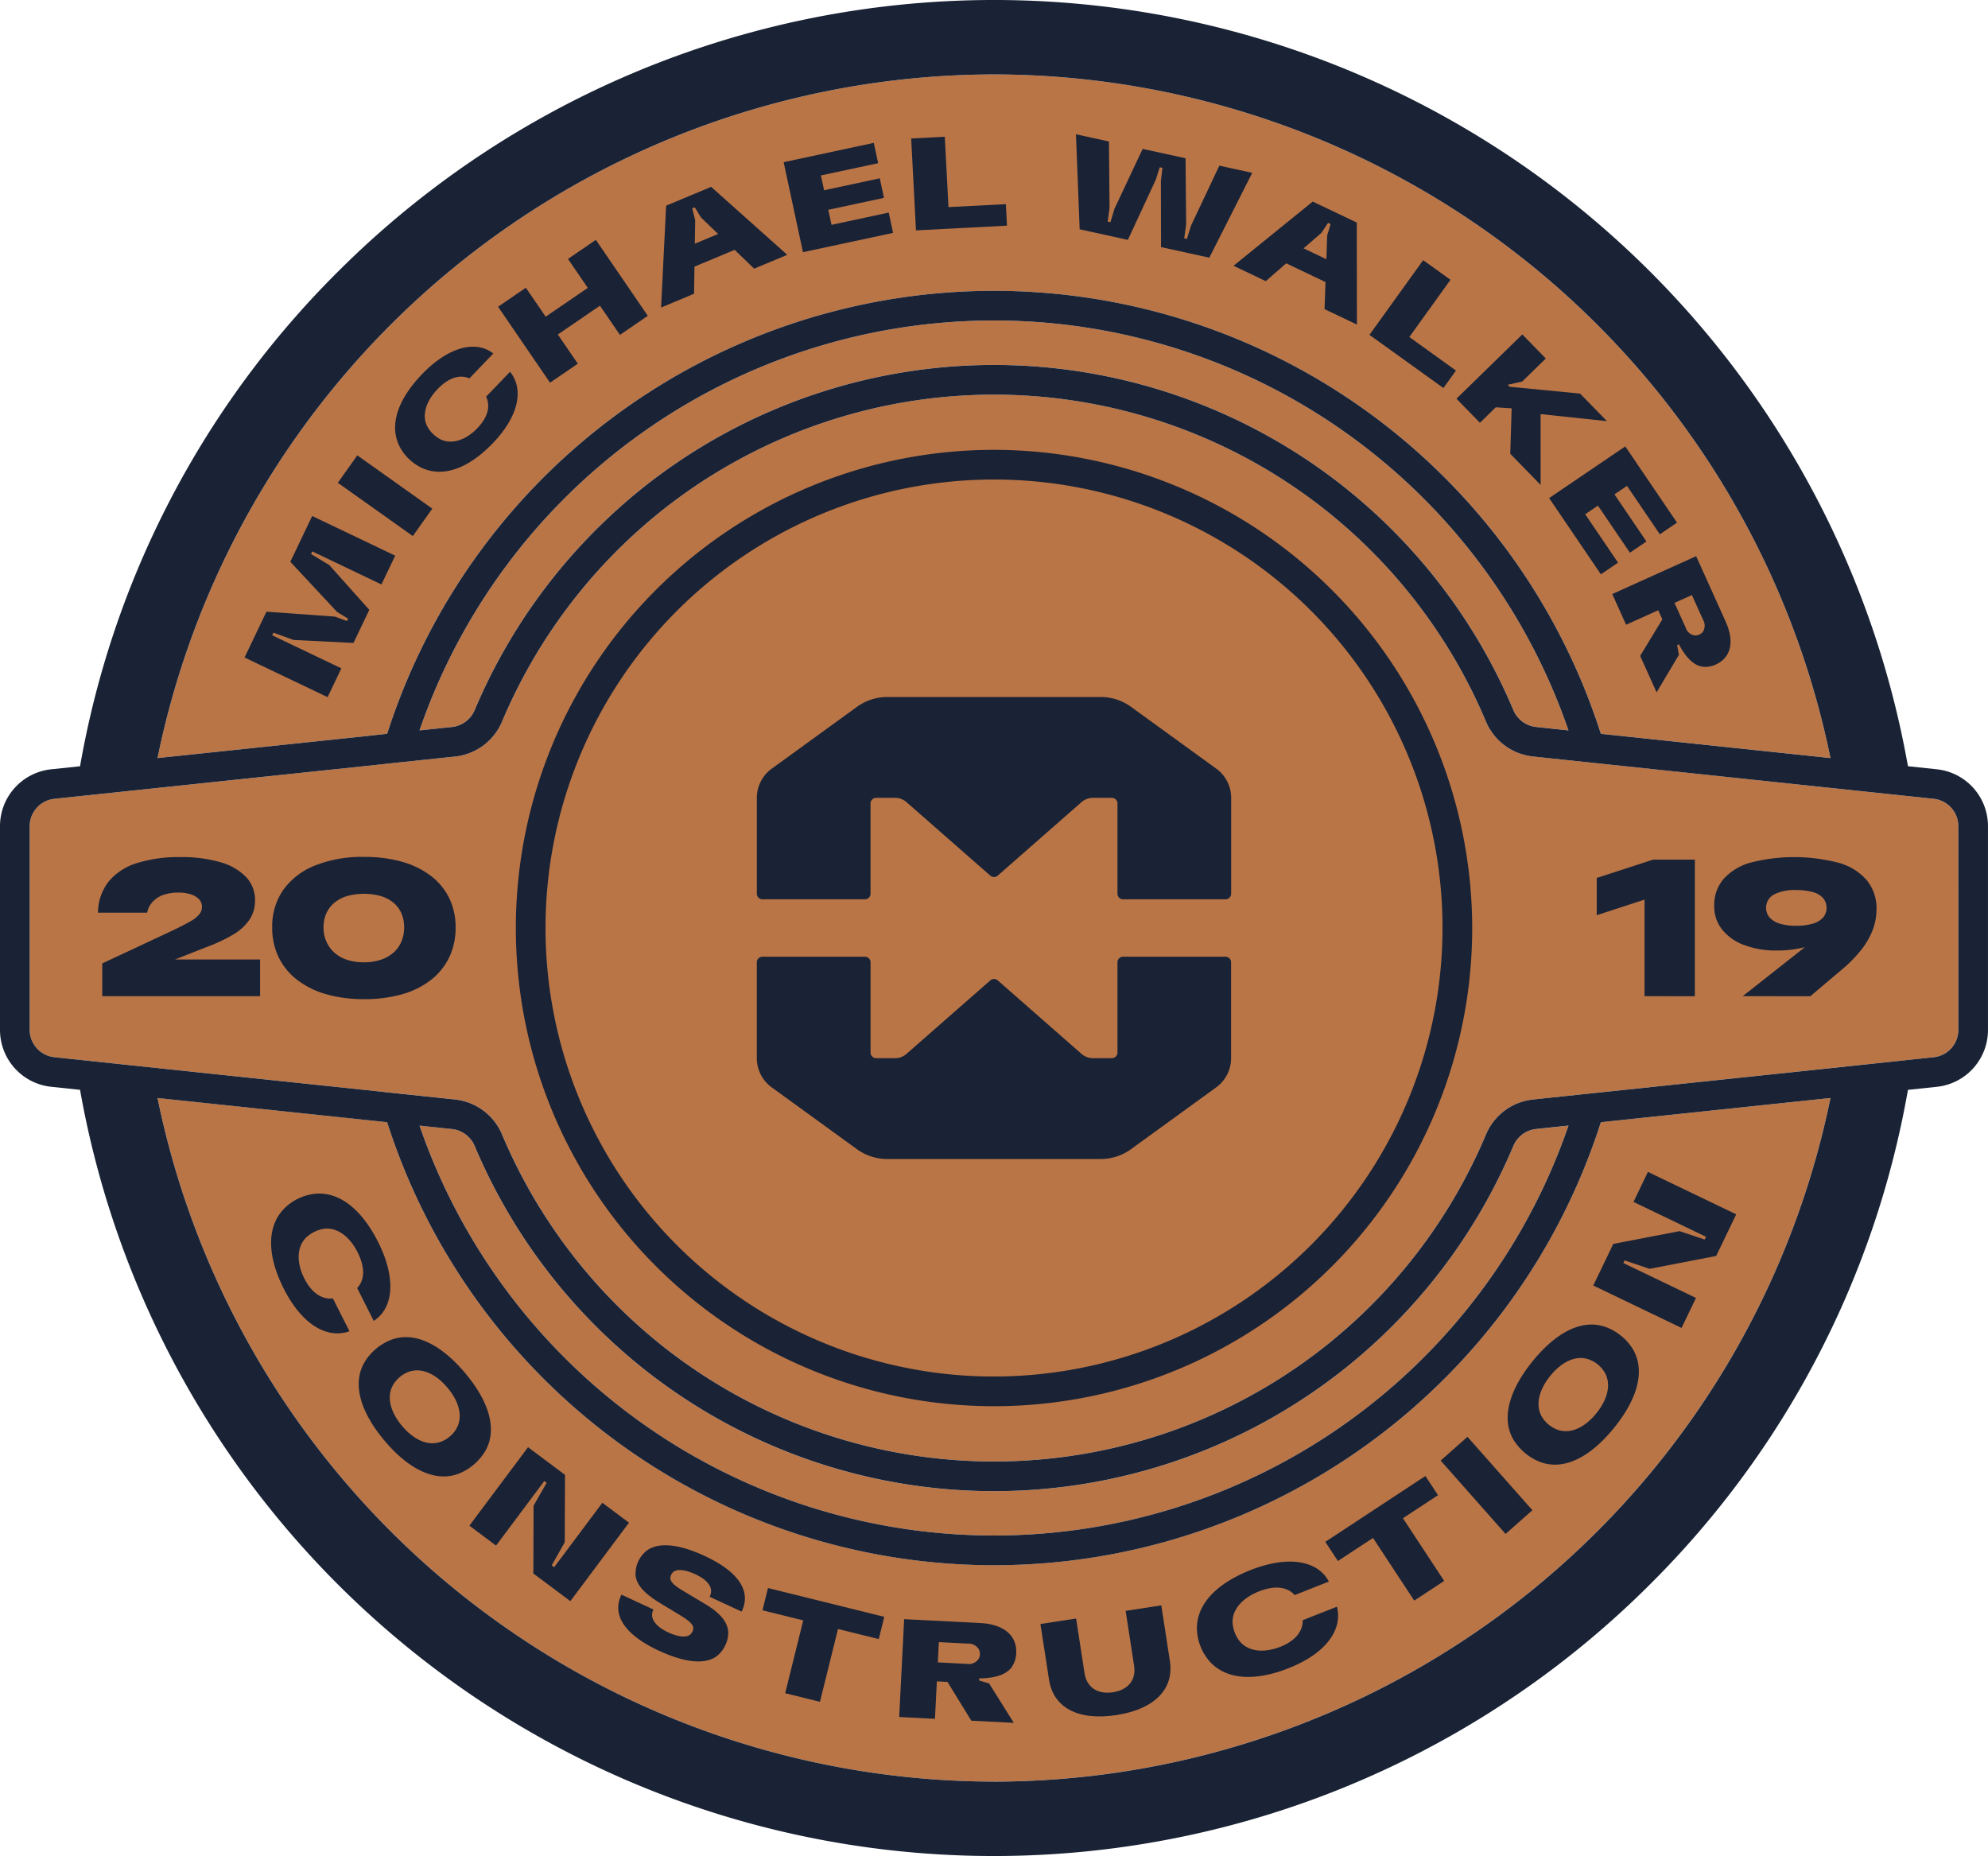 <svg id="Group_1721" data-name="Group 1721" xmlns="http://www.w3.org/2000/svg" xmlns:xlink="http://www.w3.org/1999/xlink" width="267.778" height="250" viewBox="0 0 267.778 250">
  <defs>
    <clipPath id="clip-path">
      <rect id="Rectangle_643" data-name="Rectangle 643" width="267.778" height="250" fill="none"/>
    </clipPath>
  </defs>
  <g id="Group_1721-2" data-name="Group 1721" clip-path="url(#clip-path)">
    <path id="Path_995" data-name="Path 995" d="M149.812,17.549A115.159,115.159,0,0,1,262.481,109.63l-30.927-3.266a85.825,85.825,0,0,0-163.483,0l-1.043.109-1.791.2-28.094,2.963A115.159,115.159,0,0,1,149.812,17.549" transform="translate(-15.923 -7.523)" fill="#ba7547"/>
    <path id="Path_996" data-name="Path 996" d="M253.673,130.777l-4.382-.463A3.766,3.766,0,0,1,246.233,128a76.106,76.106,0,0,0-23.267-30.407,75.9,75.9,0,0,0-93.338,0,76.2,76.2,0,0,0-23.27,30.411,3.768,3.768,0,0,1-3.059,2.313l-4.383.459a81.83,81.83,0,0,1,154.758,0" transform="translate(-42.405 -32.396)" fill="#ba7547"/>
    <path id="Path_997" data-name="Path 997" d="M149.812,350.956a115.158,115.158,0,0,1-112.668-92.08l30.925,3.259a85.825,85.825,0,0,0,163.486,0l30.925-3.26a115.16,115.16,0,0,1-112.669,92.08" transform="translate(-15.924 -110.981)" fill="#ba7547"/>
    <path id="Path_998" data-name="Path 998" d="M98.912,265.387l4.386.462a3.765,3.765,0,0,1,3.056,2.312,76.171,76.171,0,0,0,23.272,30.414,75.859,75.859,0,0,0,93.338,0,76.126,76.126,0,0,0,23.272-30.415,3.765,3.765,0,0,1,3.058-2.311l4.38-.462a81.83,81.83,0,0,1-154.761,0" transform="translate(-42.404 -113.772)" fill="#ba7547"/>
    <path id="Path_999" data-name="Path 999" d="M266.78,178.6a3.706,3.706,0,0,1-3.324,3.693l-12.214,1.288-.922.1-40.848,4.306a7.761,7.761,0,0,0-6.325,4.739A72.109,72.109,0,0,1,181.1,221.538a71.859,71.859,0,0,1-88.413,0,72.156,72.156,0,0,1-22.047-28.812,7.761,7.761,0,0,0-6.325-4.74l-8.138-.858-2.25-.237-43.6-4.6A3.706,3.706,0,0,1,7,178.6V151.176a3.707,3.707,0,0,1,3.324-3.693l11.5-1.212,1.635-.172,31.065-3.275,1.648-.183,8.139-.854a7.765,7.765,0,0,0,6.328-4.739,72.182,72.182,0,0,1,22.046-28.81,71.9,71.9,0,0,1,88.413,0,72.1,72.1,0,0,1,22.042,28.8,7.763,7.763,0,0,0,6.327,4.741l6.989.738,3.395.358L250.32,146.1l5.677.6,7.46.788a3.707,3.707,0,0,1,3.323,3.693Z" transform="translate(-3.001 -39.887)" fill="#ba7547"/>
    <g id="Group_1730" data-name="Group 1730">
      <path id="Path_1001" data-name="Path 1001" d="M64.26,138.354l8.071.4,2.13-4.458-5.383-6.027-2.467-1.493.168-.351,9.316,4.452L77.952,127l-11.185-5.345-2.947,6.168,6.307,6.763,1.473.9-.153.319-1.618-.6-9.224-.659-2.948,6.168,11.186,5.345,1.856-3.883-9.316-4.452.168-.351Z" transform="translate(-24.717 -52.152)" fill="#1a2335"/>
      <rect id="Rectangle_641" data-name="Rectangle 641" width="4.534" height="12.397" transform="matrix(0.579, -0.815, 0.815, 0.579, 45.503, 65.031)" fill="#1a2335"/>
      <path id="Path_1002" data-name="Path 1002" d="M95.04,96.875a6.29,6.29,0,0,0,1.777,1.217c2.794,1.26,6.2.09,9.5-3.346,3.5-3.64,4.228-7.262,2.327-9.629l-3.228,3.359c.6,1.216.267,2.738-1.169,4.232-1.51,1.571-3.338,2.221-4.867,1.562A4.256,4.256,0,0,1,97.47,92.43c-.731-1.489-.13-3.367,1.4-4.964s3.067-2.014,4.293-1.451l3.228-3.359c-2.417-1.881-6.13-.83-9.615,2.8-3.363,3.5-4.4,6.953-3.027,9.694a6.282,6.282,0,0,0,1.287,1.728" transform="translate(-39.941 -35.041)" fill="#1a2335"/>
      <path id="Path_1003" data-name="Path 1003" d="M128.175,73.231l-2.69-3.933,5.672-3.88,2.69,3.933,3.757-2.57-7-10.233-3.757,2.57,2.67,3.9-5.672,3.88-2.67-3.9-3.743,2.559,7,10.233Z" transform="translate(-50.344 -24.242)" fill="#1a2335"/>
      <path id="Path_1004" data-name="Path 1004" d="M160.36,54.806l5.41-2.26,2.63,2.53,4.462-1.863-10.254-9.155-6.064,2.533-.681,13.721,4.446-1.857Zm.044-7.985.843,1.376,2.3,2.206-3.138,1.311.05-3.189-.4-1.56Z" transform="translate(-66.819 -18.889)" fill="#1a2335"/>
      <path id="Path_1005" data-name="Path 1005" d="M199.506,45.81l-.587-2.737-7.708,1.653-.434-2.026,7.5-1.608-.565-2.633-7.5,1.608-.427-1.992,7.708-1.653-.587-2.737-12.142,2.6,2.6,12.125Z" transform="translate(-79.209 -14.441)" fill="#1a2335"/>
      <path id="Path_1006" data-name="Path 1006" d="M227.744,44.219l-.152-2.9-7.729.4-.5-9.481-4.528.237.647,12.381Z" transform="translate(-92.103 -13.822)" fill="#1a2335"/>
      <path id="Path_1007" data-name="Path 1007" d="M260.678,45.887l3.773-8.132.523-1.645.363.079-.211,1.712.017,8.961,6.507,1.423,5.78-11.428L273,35.889l-3.813,8.069-.557,1.8-.363-.079.263-1.865-.081-8.92-5.78-1.264-3.8,8.072-.54,1.8-.363-.08.245-1.868-.08-8.92-4.447-.972.5,12.8Z" transform="translate(-108.757 -13.576)" fill="#1a2335"/>
      <path id="Path_1008" data-name="Path 1008" d="M295.177,58.246l2.751-2.4,5.292,2.522-.129,3.647,4.364,2.08-.022-13.744L301.5,47.527l-10.673,8.647Zm7.5-6.51.892-1.34.336.161-.462,1.545-.106,3.187-3.07-1.463Z" transform="translate(-124.679 -20.375)" fill="#1a2335"/>
      <path id="Path_1009" data-name="Path 1009" d="M334.536,76.209l-6.282-4.518,5.542-7.706-3.68-2.646L322.879,71.4l9.962,7.165Z" transform="translate(-138.419 -26.297)" fill="#1a2335"/>
      <path id="Path_1010" data-name="Path 1010" d="M348.687,88.66l2.14.138-.187,6.123,4.094,4.2-.009-9.544,8.944.948-3.624-3.714-9.482-.917-.26-.266,1.946-.44,3.182-3.1-3.167-3.244-8.873,8.659,3.167,3.245Z" transform="translate(-147.213 -33.797)" fill="#1a2335"/>
      <path id="Path_1011" data-name="Path 1011" d="M372.215,122.48l2.315-1.572-4.426-6.521,1.714-1.164,4.307,6.345,2.227-1.511-4.306-6.346,1.685-1.144,4.426,6.521,2.315-1.571L375.5,105.246l-10.258,6.963Z" transform="translate(-156.581 -45.119)" fill="#1a2335"/>
      <path id="Path_1012" data-name="Path 1012" d="M381.991,140.37l4.327-1.953.554,1.227-2.986,4.924,2.215,4.907,3.006-5.049-.241-1.309.242-.11c1.017,1.951,2.129,2.907,3.25,3.022a3.211,3.211,0,0,0,1.708-.3,3.388,3.388,0,0,0,1.392-1.095c.8-1.118.822-2.742-.06-4.7l-3.972-8.8-11.3,5.1Zm8.863-4,1.509,3.342a1.546,1.546,0,0,1-.007,1.577,1.2,1.2,0,0,1-.5.4,1.221,1.221,0,0,1-.647.117,1.512,1.512,0,0,1-1.188-1.039l-1.509-3.342Z" transform="translate(-162.961 -56.219)" fill="#1a2335"/>
      <path id="Path_1013" data-name="Path 1013" d="M77.742,298.563c2.742-1.765,3-5.864.582-10.645-2.329-4.612-5.432-6.868-8.669-6.459a6.983,6.983,0,0,0-4.04,2.04c-2.251,2.362-2.278,6.2.009,10.727,2.422,4.8,5.8,6.808,8.852,5.734l-2.235-4.427c-1.433.174-2.844-.7-3.839-2.667-1.045-2.07-1.053-4.136.147-5.439a4.534,4.534,0,0,1,2.525-1.276c1.754-.209,3.428,1.058,4.491,3.162s.943,3.791-.057,4.824Z" transform="translate(-27.402 -120.643)" fill="#1a2335"/>
      <path id="Path_1014" data-name="Path 1014" d="M101.611,330.617c1.646-2.815.618-6.582-2.71-10.533s-6.877-5.62-9.931-4.477a7.325,7.325,0,0,0-3.633,3.06c-1.634,2.831-.605,6.6,2.722,10.548s6.868,5.579,9.919,4.462a7.324,7.324,0,0,0,3.633-3.06m-3.859-3.059a4.1,4.1,0,0,1-2.134,1.8c-1.629.583-3.544-.17-5.2-2.131s-2.078-4.017-1.228-5.5a4.1,4.1,0,0,1,2.134-1.8c1.6-.585,3.544.17,5.207,2.145s2.065,4,1.216,5.483" transform="translate(-36.257 -135.15)" fill="#1a2335"/>
      <path id="Path_1015" data-name="Path 1015" d="M128.575,348.7l-6.491,8.681-.332-.248,1.76-3.11.035-9.082-4.982-3.725-7.9,10.568,3.593,2.687,6.5-8.7.317.237-1.764,3.083-.028,9.136,4.982,3.725,7.9-10.569Z" transform="translate(-47.441 -146.281)" fill="#1a2335"/>
      <path id="Path_1016" data-name="Path 1016" d="M157.386,365.762c-3.507-1.624-6.169-1.84-7.706-.766a4,4,0,0,0-1.588,3.336c.1,1.212,1.006,2.357,3.086,3.653l3.031,1.841c1.168.707,1.613,1.183,1.66,1.621a1,1,0,0,1-.119.526,1.2,1.2,0,0,1-.375.45c-.546.371-1.621.226-2.886-.361-1.676-.776-2.528-1.9-2.021-2.992l.039-.085-4.31-2-.055.119c-1.236,2.668.564,5.331,5.113,7.438,3.506,1.625,6.161,1.857,7.7.783a3.8,3.8,0,0,0,1.228-1.529,3.689,3.689,0,0,0,.391-1.876c-.111-1.195-.974-2.383-3-3.613l-3.108-1.856c-1.185-.715-1.62-1.166-1.677-1.629a.969.969,0,0,1,.111-.509,1.065,1.065,0,0,1,.35-.44c.545-.37,1.654-.21,2.887.361,1.693.784,2.5,1.823,1.976,2.952l-.039.085,4.31,2,.055-.119c1.244-2.686-.52-5.29-5.053-7.39" transform="translate(-62.489 -156.191)" fill="#1a2335"/>
      <path id="Path_1017" data-name="Path 1017" d="M179.772,377.417l5.489,1.36-2.43,9.807,4.685,1.16,2.43-9.807,5.489,1.36.744-3-15.663-3.88Z" transform="translate(-77.069 -160.514)" fill="#1a2335"/>
      <path id="Path_1018" data-name="Path 1018" d="M227.221,388.122a3.417,3.417,0,0,0,.543-1.765,3.615,3.615,0,0,0-.359-1.85c-.67-1.3-2.2-2.113-4.474-2.229l-10.262-.522L212,394.936l4.821.246.257-5.046,1.431.073,3.207,5.222,5.724.292-3.316-5.3-1.357-.409.014-.282c2.342-.013,3.788-.6,4.443-1.605m-4.557-.968a1.608,1.608,0,0,1-1.56.619l-3.9-.2.139-2.73,3.9.2a1.643,1.643,0,0,1,1.489.774,1.264,1.264,0,0,1,.136.667,1.289,1.289,0,0,1-.2.67" transform="translate(-90.884 -163.66)" fill="#1a2335"/>
      <path id="Path_1019" data-name="Path 1019" d="M261.587,378.5l-4.806.742,1.139,7.377c.3,1.956-.811,3.272-2.842,3.585-2.049.316-3.531-.637-3.828-2.555l-1.139-7.377-4.806.742,1.159,7.507c.572,3.707,3.854,5.566,9.089,4.757,5.2-.8,7.766-3.564,7.193-7.271Z" transform="translate(-105.163 -162.264)" fill="#1a2335"/>
      <path id="Path_1020" data-name="Path 1020" d="M296.447,376.077c.042,1.443-.955,2.768-3.007,3.579-2.157.851-4.215.67-5.4-.645A4.541,4.541,0,0,1,287,376.379c-.047-1.765,1.367-3.316,3.559-4.181s3.861-.591,4.8.5l4.613-1.821c-1.507-2.892-5.565-3.52-10.546-1.554-4.806,1.9-7.337,4.781-7.226,8.041a6.969,6.969,0,0,0,1.661,4.209c2.145,2.458,5.963,2.836,10.682.973,5-1.972,7.31-5.155,6.52-8.289Z" transform="translate(-120.977 -157.842)" fill="#1a2335"/>
      <path id="Path_1021" data-name="Path 1021" d="M327.654,350.582l-1.7-2.583-13.483,8.872,1.7,2.583,4.726-3.11,5.556,8.443,4.032-2.653-5.555-8.444Z" transform="translate(-133.957 -149.188)" fill="#1a2335"/>
      <rect id="Rectangle_642" data-name="Rectangle 642" width="4.827" height="13.198" transform="translate(194.051 196.734) rotate(-41.496)" fill="#1a2335"/>
      <path id="Path_1022" data-name="Path 1022" d="M370.719,313.791a6.821,6.821,0,0,0-2.1-1.184c-3.078-1.079-6.58.65-9.824,4.669s-4.2,7.823-2.5,10.6a7.324,7.324,0,0,0,3.7,2.983c3.09,1.064,6.592-.664,9.835-4.685s4.166-7.805,2.489-10.588a6.826,6.826,0,0,0-1.6-1.8m-3.294,10.447c-1.621,2.01-3.547,2.806-5.162,2.254a4.1,4.1,0,0,1-2.172-1.752c-.88-1.461-.51-3.512,1.112-5.522s3.536-2.791,5.15-2.24a4.085,4.085,0,0,1,2.171,1.752c.883,1.488.509,3.512-1.1,5.507" transform="translate(-152.39 -133.881)" fill="#1a2335"/>
      <path id="Path_1023" data-name="Path 1023" d="M390.661,285.406l-3.39-1.128-8.919,1.716-2.7,5.607,11.893,5.718,1.944-4.044-9.786-4.7.171-.357,3.366,1.137,8.969-1.733,2.7-5.607-11.894-5.718-1.944,4.044,9.769,4.7Z" transform="translate(-161.045 -118.447)" fill="#1a2335"/>
    </g>
    <path id="Path_1024" data-name="Path 1024" d="M260.876,103.618l-3.882-.41A125.015,125.015,0,0,0,45.5,36.612a124.079,124.079,0,0,0-34.718,66.6l-3.88.409A7.7,7.7,0,0,0,0,111.29v27.427a7.7,7.7,0,0,0,6.9,7.67l3.881.409a125.016,125.016,0,0,0,211.493,66.593A124.075,124.075,0,0,0,256.994,146.8l3.881-.409a7.7,7.7,0,0,0,6.9-7.67V111.289a7.7,7.7,0,0,0-6.9-7.67M133.889,10.026a115.159,115.159,0,0,1,112.669,92.081l-30.927-3.266a85.824,85.824,0,0,0-163.483,0l-1.043.11-1.79.2L21.22,102.11A115.159,115.159,0,0,1,133.889,10.026m77.379,88.355-4.382-.463a3.766,3.766,0,0,1-3.058-2.313A76.106,76.106,0,0,0,180.561,65.2a75.9,75.9,0,0,0-93.338,0A76.191,76.191,0,0,0,63.952,95.61a3.768,3.768,0,0,1-3.059,2.313l-4.383.459a81.83,81.83,0,0,1,154.758,0M133.889,239.975A115.159,115.159,0,0,1,21.22,147.9l30.925,3.259a85.825,85.825,0,0,0,163.487,0l30.925-3.26a115.158,115.158,0,0,1-112.668,92.08m-77.381-88.36,4.386.462a3.766,3.766,0,0,1,3.057,2.312A76.169,76.169,0,0,0,87.223,184.8a75.859,75.859,0,0,0,93.338,0,76.121,76.121,0,0,0,23.272-30.415,3.766,3.766,0,0,1,3.058-2.311l4.38-.462a81.83,81.83,0,0,1-154.761,0m207.271-12.9a3.706,3.706,0,0,1-3.324,3.693L248.241,143.7l-.922.1L206.471,148.1a7.761,7.761,0,0,0-6.325,4.739A72.109,72.109,0,0,1,178.1,181.651a71.859,71.859,0,0,1-88.413,0A72.156,72.156,0,0,1,67.638,152.84a7.761,7.761,0,0,0-6.325-4.74l-8.138-.858L50.926,147l-43.6-4.6A3.706,3.706,0,0,1,4,138.717V111.29A3.707,3.707,0,0,1,7.323,107.6l11.5-1.212,1.635-.172,31.065-3.275,1.648-.183,8.139-.854a7.765,7.765,0,0,0,6.328-4.739,72.182,72.182,0,0,1,22.046-28.81,71.9,71.9,0,0,1,88.413,0,72.1,72.1,0,0,1,22.042,28.8,7.763,7.763,0,0,0,6.327,4.741l6.989.738,3.395.358,30.468,3.218,5.677.6,7.46.788a3.707,3.707,0,0,1,3.323,3.693Z" fill="#1a2335"/>
    <path id="Path_1025" data-name="Path 1025" d="M240.329,173.989l-11.482-8.329a6.964,6.964,0,0,0-4.086-1.326H196.014a6.963,6.963,0,0,0-4.086,1.326l-11.482,8.329a4.856,4.856,0,0,0-2.005,3.931v12.907a.761.761,0,0,0,.761.761h13.793a.761.761,0,0,0,.761-.761V178.681a.761.761,0,0,1,.761-.761h2.549a2.327,2.327,0,0,1,1.533.577l11.288,9.9a.761.761,0,0,0,1,0l11.288-9.9a2.325,2.325,0,0,1,1.533-.577h2.549a.761.761,0,0,1,.761.761v12.146a.761.761,0,0,0,.761.761h13.793a.761.761,0,0,0,.761-.761V177.92a4.857,4.857,0,0,0-2-3.931" transform="translate(-76.498 -70.451)" fill="#1a2335"/>
    <path id="Path_1026" data-name="Path 1026" d="M241.573,225.562H227.78a.761.761,0,0,0-.761.761v12.146a.761.761,0,0,1-.761.761H223.71a2.325,2.325,0,0,1-1.533-.577l-11.288-9.9a.762.762,0,0,0-1,0l-11.288,9.9a2.323,2.323,0,0,1-1.532.577h-2.549a.761.761,0,0,1-.761-.761V226.323a.761.761,0,0,0-.761-.761H179.2a.761.761,0,0,0-.761.761V239.23a4.857,4.857,0,0,0,2,3.931l11.482,8.329a6.959,6.959,0,0,0,4.086,1.326h28.747a6.959,6.959,0,0,0,4.086-1.326l11.482-8.329a4.857,4.857,0,0,0,2-3.931V226.323a.761.761,0,0,0-.761-.761" transform="translate(-76.498 -96.699)" fill="#1a2335"/>
    <path id="Path_1027" data-name="Path 1027" d="M186.032,106.06a64.41,64.41,0,1,0,64.41,64.41,64.483,64.483,0,0,0-64.41-64.41m0,124.821a60.411,60.411,0,1,1,60.411-60.411,60.48,60.48,0,0,1-60.411,60.411" transform="translate(-52.14 -45.468)" fill="#1a2335"/>
    <path id="Path_1028" data-name="Path 1028" d="M23.675,220.816V216.4l9.382-4.389q1.6-.762,2.483-1.275a4.1,4.1,0,0,0,1.222-.972,1.588,1.588,0,0,0,.342-.959,1.476,1.476,0,0,0-.395-1.051,2.6,2.6,0,0,0-1.1-.657,5.338,5.338,0,0,0-1.682-.237,5.92,5.92,0,0,0-2.024.315,3.608,3.608,0,0,0-1.431.92,3.017,3.017,0,0,0-.75,1.472H23.1a6.882,6.882,0,0,1,1.485-4.257,8.04,8.04,0,0,1,3.837-2.444,18.833,18.833,0,0,1,5.742-.788,18.724,18.724,0,0,1,5.4.683,7.737,7.737,0,0,1,3.468,1.984,4.454,4.454,0,0,1,1.223,3.167,4.608,4.608,0,0,1-.723,2.562,6.727,6.727,0,0,1-2.168,2.01,20.768,20.768,0,0,1-3.627,1.708l-6.99,2.759-.736-1.077H44.935v4.941Z" transform="translate(-9.902 -86.632)" fill="#1a2335"/>
    <path id="Path_1029" data-name="Path 1029" d="M76.526,221.191a18.053,18.053,0,0,1-5.111-.67,11.56,11.56,0,0,1-3.9-1.945,8.539,8.539,0,0,1-2.483-3.048,9.058,9.058,0,0,1-.854-3.981,8.572,8.572,0,0,1,1.5-5.085,9.593,9.593,0,0,1,4.271-3.272,17.043,17.043,0,0,1,6.582-1.156,18.517,18.517,0,0,1,5.138.657,11.521,11.521,0,0,1,3.889,1.905,8.441,8.441,0,0,1,2.47,3,8.9,8.9,0,0,1,.854,3.955,9.151,9.151,0,0,1-.854,3.995,8.568,8.568,0,0,1-2.47,3.062,11.241,11.241,0,0,1-3.9,1.932,18.535,18.535,0,0,1-5.125.657m0-4.967a7.118,7.118,0,0,0,2.234-.329,4.89,4.89,0,0,0,1.708-.946,4.167,4.167,0,0,0,1.092-1.485,4.8,4.8,0,0,0,.38-1.945,4.68,4.68,0,0,0-.368-1.892,3.855,3.855,0,0,0-1.077-1.432,4.8,4.8,0,0,0-1.708-.894,8.6,8.6,0,0,0-4.52,0,4.818,4.818,0,0,0-1.721.907,3.909,3.909,0,0,0-1.091,1.445,4.6,4.6,0,0,0-.368,1.866,4.648,4.648,0,0,0,.394,1.945,4.386,4.386,0,0,0,1.091,1.485,4.752,4.752,0,0,0,1.7.946,7.2,7.2,0,0,0,2.26.329" transform="translate(-27.512 -86.612)" fill="#1a2335"/>
    <path id="Path_1030" data-name="Path 1030" d="M382.906,221.072V208.064l-6.439,2.1v-5.019l7.594-2.47h5.624v18.4Z" transform="translate(-161.393 -86.888)" fill="#1a2335"/>
    <path id="Path_1031" data-name="Path 1031" d="M408,220.816l9.7-7.647h1.157A9.328,9.328,0,0,1,416,214.3a15.259,15.259,0,0,1-3.4.368,12.2,12.2,0,0,1-4.389-.736,6.763,6.763,0,0,1-2.983-2.09,5.011,5.011,0,0,1-1.064-3.192,5.379,5.379,0,0,1,1.262-3.627,7.612,7.612,0,0,1,3.665-2.207,23.641,23.641,0,0,1,11.9.052,7.651,7.651,0,0,1,3.758,2.365,5.951,5.951,0,0,1,1.275,3.864,7.85,7.85,0,0,1-.512,2.8,10.241,10.241,0,0,1-1.537,2.667,18,18,0,0,1-2.576,2.629l-4.284,3.626Zm7.2-9.487a7.749,7.749,0,0,0,2.207-.275,3.011,3.011,0,0,0,1.406-.815,2.055,2.055,0,0,0,0-2.655,2.932,2.932,0,0,0-1.406-.8,8.127,8.127,0,0,0-2.207-.263,6.077,6.077,0,0,0-3,.605,2.037,2.037,0,0,0-.578,3.088,3,3,0,0,0,1.367.827,7.235,7.235,0,0,0,2.207.289" transform="translate(-173.264 -86.632)" fill="#1a2335"/>
  </g>
</svg>
